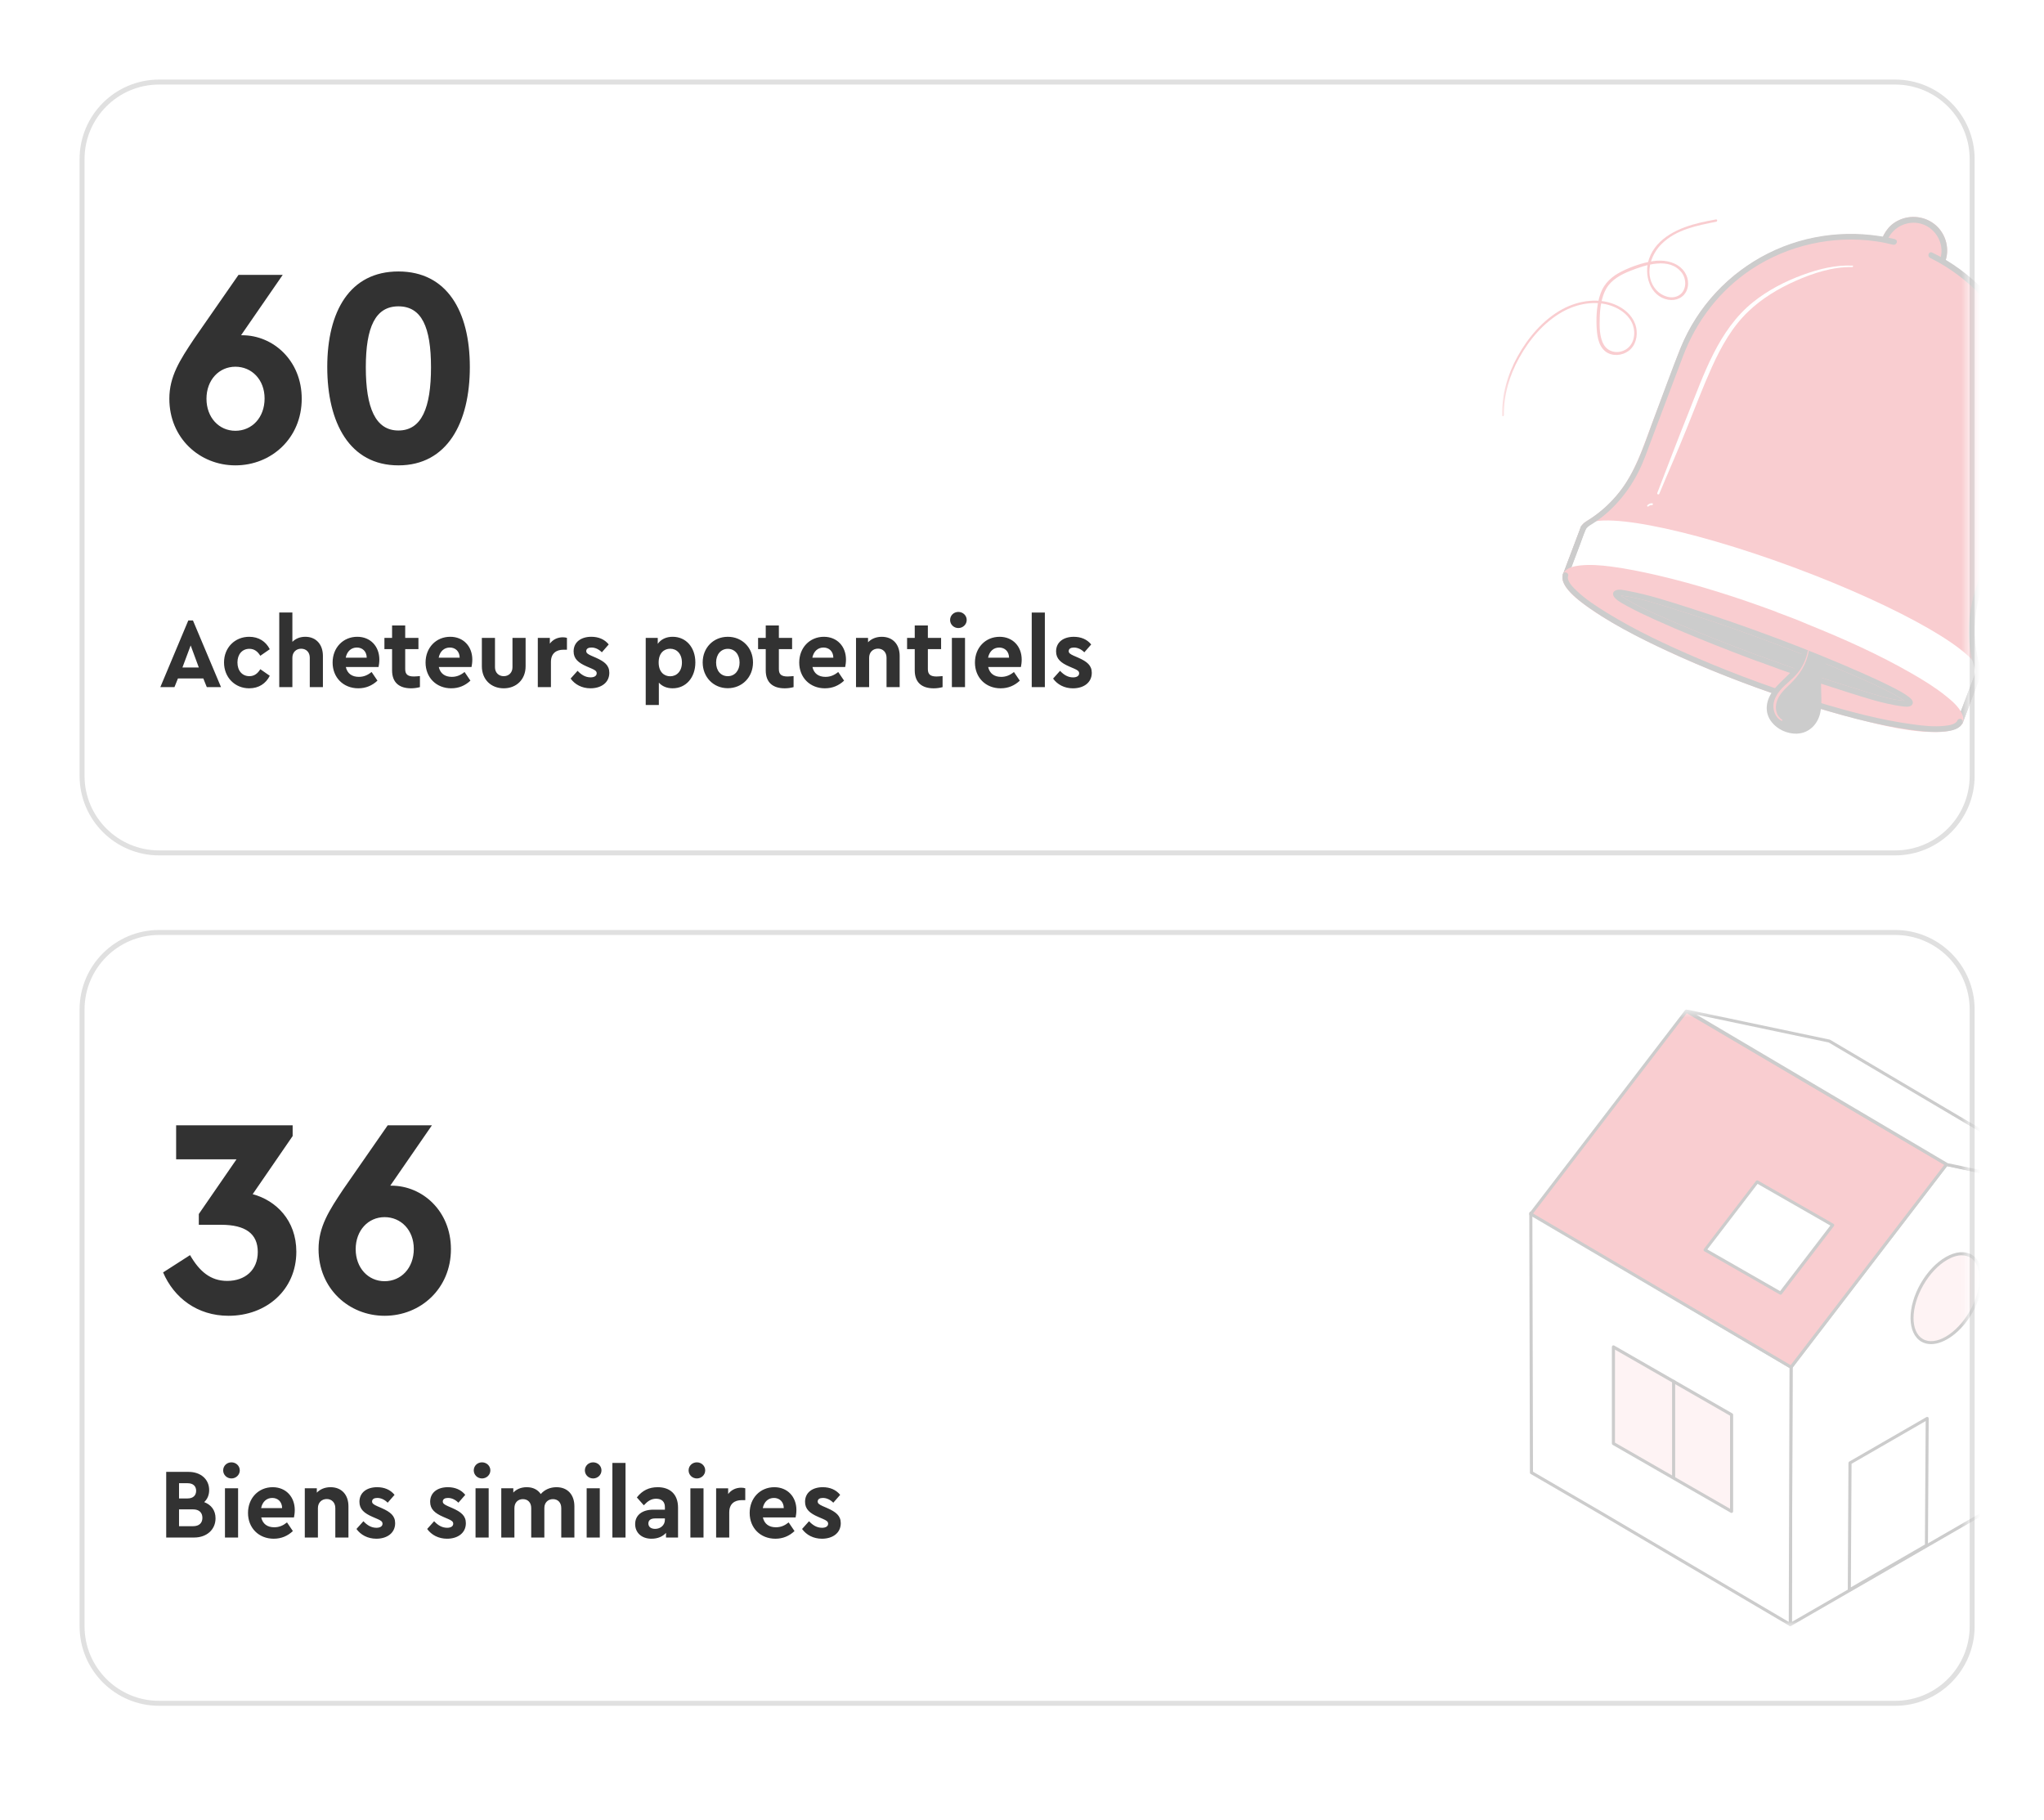 <svg fill="none" height="187" viewBox="0 0 210 187" width="210" xmlns="http://www.w3.org/2000/svg" xmlns:xlink="http://www.w3.org/1999/xlink"><filter id="a" color-interpolation-filters="sRGB" filterUnits="userSpaceOnUse" height="270.797" width="211.049" x="0" y="-0"><feFlood flood-opacity="0" result="BackgroundImageFix"/><feColorMatrix in="SourceAlpha" result="hardAlpha" type="matrix" values="0 0 0 0 0 0 0 0 0 0 0 0 0 0 0 0 0 0 127 0"/><feOffset dy="2.044"/><feGaussianBlur stdDeviation="4.088"/><feColorMatrix type="matrix" values="0 0 0 0 0 0 0 0 0 0 0 0 0 0 0 0 0 0 0.16 0"/><feBlend in2="BackgroundImageFix" mode="normal" result="effect1_dropShadow_3458_29821"/><feBlend in="SourceGraphic" in2="effect1_dropShadow_3458_29821" mode="normal" result="shape"/></filter><mask id="b" height="64" maskUnits="userSpaceOnUse" width="49" x="154" y="14"><path d="m154.335 14.306h48.028v63.356h-48.028z" fill="#fff"/></mask><mask id="c" height="65" maskUnits="userSpaceOnUse" width="49" x="154" y="101"><path d="m154.335 101.676h48.028v63.356h-48.028z" fill="#fff"/></mask><g filter="url(#a)"><path d="m16.35 6.387h178.349c4.374 0 7.92 3.545 7.92 7.919v63.356c0 4.374-3.546 7.92-7.92 7.92h-178.349c-4.374-0-7.919-3.546-7.919-7.92v-63.356c0-4.374 3.545-7.919 7.919-7.919z" fill="#fff"/><path d="m16.35 6.387h178.349c4.374 0 7.92 3.545 7.92 7.919v63.356c0 4.374-3.546 7.92-7.92 7.92h-178.349c-4.374-0-7.919-3.546-7.919-7.92v-63.356c0-4.374 3.545-7.919 7.919-7.919z" stroke="#e0e0e0" stroke-width=".511"/><path d="m24.184 45.767c-3.67 0-6.786-2.796-6.786-6.844 0-2.301 1.078-3.961 2.534-6.145l4.572-6.582h4.543l-4.281 6.203h.117c3.174 0 6.116 2.592 6.116 6.524 0 4.048-3.116 6.844-6.815 6.844zm0-3.553c1.689 0 3-1.34 3-3.32 0-1.922-1.31-3.262-3-3.262s-2.971 1.369-2.971 3.291c0 1.922 1.281 3.291 2.971 3.291zm16.748 3.553c-5.009 0-7.31-4.369-7.31-10.106s2.33-9.815 7.31-9.815 7.339 4.077 7.339 9.815-2.33 10.106-7.339 10.106zm0-3.582c2.388 0 3.349-2.33 3.349-6.495 0-4.136-.961-6.261-3.349-6.261-2.359 0-3.349 2.126-3.349 6.261 0 4.165.99 6.495 3.349 6.495z" fill="#323232"/><path d="m16.473 68.549 2.872-6.846h.48l2.882 6.846h-1.461l-.358-.889h-2.606l-.358.889zm2.269-2.013h1.686l-.838-2.268zm6.859 2.136c-1.461 0-2.585-1.114-2.585-2.657 0-1.533 1.124-2.636 2.585-2.636.991 0 1.717.49 2.115 1.277l-.971.674c-.266-.429-.603-.715-1.124-.715-.736 0-1.226.562-1.226 1.4 0 .848.49 1.41 1.226 1.41.521 0 .858-.286 1.124-.715l.971.674c-.399.797-1.124 1.288-2.115 1.288zm3.089-.123v-7.664h1.349v3.014c.327-.327.777-.521 1.328-.521 1.104 0 1.809.787 1.809 1.962v3.209h-1.349v-3.025c0-.552-.358-.92-.889-.92-.521 0-.899.378-.899.92v3.025zm8.129.123c-1.553 0-2.647-1.114-2.647-2.647s1.083-2.647 2.534-2.647c1.369 0 2.268 1.002 2.268 2.34 0 .296-.041.583-.082.766h-3.362c.153.674.634 1.012 1.339 1.012.511 0 .92-.184 1.308-.501l.603.889c-.542.511-1.196.787-1.962.787zm.858-3.147c-.01-.674-.46-1.042-1.012-1.042-.572 0-1.012.378-1.145 1.042zm4.557 3.147c-1.216 0-1.952-.593-1.952-1.839v-2.187h-.787v-1.155h.787v-1.277h1.349v1.277h1.359v1.155h-1.359v2.064c0 .552.296.746.889.746.153 0 .368-.02.623-.041v1.134c-.266.072-.572.123-.909.123zm4.135 0c-1.553 0-2.647-1.114-2.647-2.647s1.083-2.647 2.534-2.647c1.369 0 2.269 1.002 2.269 2.34 0 .296-.041.583-.082.766h-3.362c.153.674.633 1.012 1.339 1.012.511 0 .92-.184 1.308-.501l.603.889c-.542.511-1.196.787-1.962.787zm.858-3.147c-.01-.674-.46-1.042-1.012-1.042-.572 0-1.012.378-1.145 1.042zm4.526 3.147c-1.288 0-2.248-.889-2.248-2.269v-2.912h1.349v3.015c0 .562.388.92.899.92.511 0 .899-.358.899-.92v-3.015h1.349v2.912c0 1.379-.961 2.269-2.248 2.269zm3.501-.123v-5.058h1.236v.593c.317-.429.797-.654 1.339-.654.164 0 .296.021.419.061v1.216h-.358c-.756 0-1.288.388-1.288 1.257v2.585zm5.416.123c-.879 0-1.604-.388-2.044-1.002l.715-.797c.388.419.818.674 1.339.674.347 0 .623-.133.623-.419 0-.235-.194-.337-.511-.48l-.521-.225c-.838-.368-1.339-.777-1.339-1.543 0-.961.766-1.502 1.819-1.502.736 0 1.359.256 1.788.787l-.705.807c-.317-.317-.685-.49-1.073-.49-.317 0-.531.123-.531.368 0 .194.153.307.511.47l.47.204c.899.399 1.39.787 1.39 1.553 0 1.022-.848 1.594-1.931 1.594zm5.671 1.717v-6.898h1.236v.613c.327-.47.869-.726 1.533-.726 1.369 0 2.33 1.083 2.33 2.636 0 1.553-.961 2.657-2.33 2.657-.593 0-1.083-.204-1.42-.583v2.299zm2.514-2.953c.664 0 1.206-.511 1.206-1.41 0-.899-.531-1.42-1.206-1.42-.603 0-1.185.419-1.185 1.41s.572 1.42 1.185 1.42zm5.913 1.226c-1.461 0-2.575-1.134-2.575-2.647s1.104-2.636 2.585-2.636c1.472 0 2.585 1.124 2.585 2.636s-1.114 2.647-2.596 2.647zm.01-1.236c.705 0 1.206-.572 1.206-1.4 0-.838-.501-1.41-1.206-1.41s-1.206.562-1.206 1.41.49 1.4 1.206 1.4zm5.846 1.247c-1.216 0-1.952-.593-1.952-1.839v-2.187h-.787v-1.155h.787v-1.277h1.349v1.277h1.359v1.155h-1.359v2.064c0 .552.296.746.889.746.153 0 .368-.02.623-.041v1.134c-.266.072-.572.123-.909.123zm4.135 0c-1.553 0-2.647-1.114-2.647-2.647s1.083-2.647 2.534-2.647c1.369 0 2.269 1.002 2.269 2.34 0 .296-.041.583-.082.766h-3.362c.153.674.634 1.012 1.339 1.012.511 0 .92-.184 1.308-.501l.603.889c-.542.511-1.196.787-1.962.787zm.858-3.147c-.01-.674-.46-1.042-1.012-1.042-.572 0-1.012.378-1.145 1.042zm2.329 3.025v-5.058h1.236v.45c.327-.347.818-.562 1.41-.562 1.145 0 1.839.787 1.839 1.962v3.209h-1.349v-3.025c0-.552-.358-.93-.879-.93-.531 0-.909.378-.909.93v3.025zm7.986.123c-1.216 0-1.952-.593-1.952-1.839v-2.187h-.787v-1.155h.787v-1.277h1.349v1.277h1.359v1.155h-1.359v2.064c0 .552.296.746.889.746.153 0 .368-.02.623-.041v1.134c-.266.072-.572.123-.909.123zm1.864-.123v-5.058h1.349v5.058zm.664-6.07c-.47 0-.848-.368-.848-.828 0-.47.378-.828.848-.828.47 0 .858.358.858.828 0 .46-.388.828-.858.828zm4.351 6.193c-1.553 0-2.646-1.114-2.646-2.647s1.083-2.647 2.534-2.647c1.369 0 2.269 1.002 2.269 2.34 0 .296-.041.583-.082.766h-3.362c.153.674.633 1.012 1.338 1.012.511 0 .92-.184 1.308-.501l.603.889c-.541.511-1.195.787-1.962.787zm.859-3.147c-.01-.674-.46-1.042-1.012-1.042-.572 0-1.012.378-1.144 1.042zm2.329 3.025v-7.664h1.349v7.664zm4.239.123c-.879 0-1.605-.388-2.044-1.002l.715-.797c.389.419.818.674 1.339.674.347 0 .623-.133.623-.419 0-.235-.194-.337-.511-.48l-.521-.225c-.838-.368-1.338-.777-1.338-1.543 0-.961.766-1.502 1.818-1.502.736 0 1.36.256 1.789.787l-.705.807c-.317-.317-.685-.49-1.073-.49-.317 0-.532.123-.532.368 0 .194.154.307.511.47l.47.204c.9.399 1.39.787 1.39 1.553 0 1.022-.848 1.594-1.931 1.594z" fill="#323232"/><g mask="url(#b)"><g opacity=".2"><path d="m198.863 26.593.684-1.819c.615-1.632-.218-3.44-1.855-4.05-1.636-.609-3.471.216-4.086 1.838l-.684 1.819c-.189.491-.526.904-.972 1.18-.03.02-.06.039-.07.069l-.317.826 6.933 2.575.317-.826s.01-.059 0-.098c-.168-.501-.139-1.022.05-1.524z" fill="#e30513"/><path d="m199.141 26.701c.277-.737.634-1.484.823-2.251.327-1.386-.278-2.89-1.488-3.657-1.17-.747-2.688-.727-3.839.039-.971.649-1.309 1.651-1.696 2.683-.198.541-.366 1.14-.793 1.553-.248.236-.466.324-.585.649l-.248.668c-.06.147.03.324.169.374l6.932 2.575c.149.059.328-.029.377-.167.1-.265.238-.541.308-.806.049-.177 0-.315-.03-.501-.089-.393-.04-.777.089-1.15.129-.354-.426-.56-.555-.206-.089.265-.159.541-.169.836 0 .128 0 .256.01.393.02.118.109.324.099.423-.019.256-.218.56-.307.806.129-.059.248-.118.377-.167l-6.933-2.575c.059.128.119.246.168.373l.159-.423c.03-.088.07-.236.119-.315.08-.118.139-.128.268-.216.407-.305.665-.757.843-1.238.278-.698.466-1.484.853-2.133.694-1.199 2.212-1.74 3.511-1.248s2.123 1.937 1.795 3.322c-.178.747-.535 1.465-.803 2.172-.149.364.407.57.536.206z" fill="#e30513"/><path d="m199.141 26.701c.277-.737.634-1.484.823-2.251.327-1.386-.278-2.89-1.488-3.657-1.17-.747-2.688-.727-3.839.039-.971.649-1.309 1.651-1.696 2.683-.198.541-.366 1.14-.793 1.553-.248.236-.466.324-.585.649l-.248.668c-.06.147.03.324.169.374l6.932 2.575c.149.059.328-.029.377-.167.1-.265.238-.541.308-.806.049-.177 0-.315-.03-.501-.089-.393-.04-.777.089-1.15.129-.354-.426-.56-.555-.206-.089.265-.159.541-.169.836 0 .128 0 .256.01.393.02.118.109.324.099.423-.019.256-.218.56-.307.806.129-.059.248-.118.377-.167l-6.933-2.575c.059.128.119.246.168.373l.159-.423c.03-.088.07-.236.119-.315.08-.118.139-.128.268-.216.407-.305.665-.757.843-1.238.278-.698.466-1.484.853-2.133.694-1.199 2.212-1.74 3.511-1.248s2.123 1.937 1.795 3.322c-.178.747-.535 1.465-.803 2.172-.149.364.407.57.536.206z" fill="#000"/><path d="m203.494 57.833 4.037-10.685c3.59-9.515-1.27-20.112-10.88-23.67-9.612-3.558-20.294 1.258-23.884 10.783l-4.027 10.675c-1.081 2.851-3.035 5.338-5.673 6.891-.189.108-.318.246-.377.413l-1.835 4.866 40.536 15.04 1.835-4.866c.06-.167.06-.354-.01-.55-.972-2.89-.793-6.026.288-8.886z" fill="#e30513"/><path d="m203.772 57.941 2.182-5.79c.774-2.045 1.656-4.079 2.281-6.183 2.281-7.716-.823-16.288-7.568-20.77-3.382-2.251-7.468-3.362-11.535-3.146-3.937.206-7.776 1.681-10.85 4.128-2.708 2.163-4.682 5.013-5.892 8.228l-2.628 6.96c-.943 2.487-1.736 5.082-3.422 7.195-.784.993-1.726 1.877-2.787 2.595-.417.285-.942.482-1.151.973-.039.088-.069.187-.109.295l-1.369 3.617-.357.954c-.059.147.03.324.169.373l4.017 1.494c3.233 1.199 6.467 2.398 9.7 3.598 3.898 1.445 7.796 2.89 11.684 4.335 3.382 1.258 6.764 2.506 10.146 3.765l3.333 1.238c.526.197 1.051.442 1.577.59l.07.029c.148.059.327-.029.376-.167l1.389-3.686c.159-.433.407-.885.486-1.347.05-.305-.05-.57-.139-.855-.109-.364-.208-.727-.278-1.101-.148-.767-.248-1.543-.258-2.33 0-1.71.318-3.401.913-5.003.139-.354-.417-.56-.555-.206-1.012 2.733-1.26 5.76-.447 8.572.099.344.228.668.119 1.022-.089.256-.188.511-.287.767l-.893 2.349-.605 1.592c.129-.059.248-.118.377-.167l-4.017-1.494c-3.233-1.199-6.467-2.398-9.7-3.598-3.898-1.445-7.796-2.89-11.684-4.335-3.382-1.258-6.764-2.506-10.147-3.765l-3.332-1.238-1.052-.393c-.158-.059-.376-.177-.545-.197-.02 0-.05-.02-.07-.03.06.128.119.246.169.374l1.101-2.929.605-1.602c.04-.108.06-.226.119-.324.099-.187.258-.265.427-.384.317-.206.634-.413.952-.629 1.924-1.415 3.402-3.372 4.354-5.544.307-.708.565-1.445.833-2.163l2.817-7.461.684-1.809c.724-1.887 1.736-3.647 3.035-5.21 2.51-2.998 6.001-5.151 9.829-6.055 3.918-.924 8.054-.531 11.724 1.101 7.419 3.283 11.823 11.344 10.563 19.296-.367 2.339-1.309 4.522-2.142 6.733l-2.659 7.048-.168.452c-.119.373.436.58.565.226z" fill="#e30513"/><path d="m184.272 56.24c-11.188-4.148-20.858-5.967-21.582-4.05l-1.835 4.866 40.536 15.04 1.835-4.866c.724-1.927-7.756-6.832-18.954-10.99z" fill="#fff"/><path d="m194.737 22.534c-4.384-1.062-9.026-.58-13.053 1.435-4.067 2.035-7.3 5.505-9.006 9.692-.912 2.241-1.716 4.532-2.569 6.783-1.031 2.723-1.874 5.691-3.699 8.021-.873 1.111-1.915 2.074-3.105 2.841-.377.246-.724.413-.892.816-.07.167-.129.344-.199.521l-1.497 3.971-.129.334c-.06.147.029.324.168.373l4.017 1.494 9.7 3.598 11.684 4.335 10.147 3.765 3.332 1.239c.526.197 1.052.442 1.577.59l.07.03c.148.059.327-.03.377-.167l1.279-3.401c.179-.472.377-.954.546-1.445.138-.423 0-.786-.129-1.199-.199-.678-.328-1.367-.407-2.064-.238-2.172.119-4.355.893-6.389l1.18-3.116c.922-2.438 1.845-4.876 2.767-7.323 1.478-3.942 1.617-8.267.337-12.268-1.358-4.247-4.274-7.952-8.113-10.282-.486-.295-.992-.57-1.507-.816-.338-.167-.546.383-.209.55 4.047 1.995 7.231 5.465 8.877 9.643 1.637 4.138 1.637 8.768.08 12.926-.833 2.231-1.686 4.453-2.52 6.684-1.011 2.674-2.261 5.367-2.43 8.257-.079 1.347.04 2.694.377 3.991.099.393.337.845.228 1.248-.049.187-.139.374-.208.551l-1.488 3.942-.119.315c.129-.059.248-.118.377-.167l-4.017-1.494c-3.233-1.199-6.467-2.398-9.7-3.598-3.898-1.445-7.796-2.89-11.684-4.335-3.382-1.258-6.764-2.507-10.146-3.765l-3.333-1.238-1.051-.393c-.159-.059-.377-.177-.546-.197-.02 0-.049-.02-.069-.029.059.128.119.246.168.373l1.24-3.273c.189-.501.337-1.042.575-1.514.189-.373.665-.56 1.002-.806.566-.383 1.091-.806 1.577-1.278 1.587-1.504 2.758-3.362 3.521-5.397l1.032-2.743 2.866-7.589c1.379-3.647 3.779-6.783 7.052-8.955 3.729-2.467 8.351-3.499 12.785-2.861.585.079 1.161.206 1.726.344.387.098.595-.442.238-.541z" fill="#000"/><path d="m162.412 52.092-1.834 4.866c-.06.147.029.324.168.373l4.017 1.494 9.7 3.598c3.898 1.445 7.796 2.89 11.684 4.335 3.382 1.258 6.765 2.506 10.147 3.765l3.332 1.238c.526.197 1.052.442 1.577.59l.07.029c.148.059.327-.029.377-.167l1.835-4.866c.138-.354-.417-.56-.556-.206l-1.835 4.866c.129-.059.248-.118.377-.167l-4.017-1.494c-3.233-1.199-6.467-2.398-9.7-3.598-3.898-1.445-7.796-2.89-11.684-4.335-3.382-1.258-6.764-2.507-10.146-3.765l-3.333-1.238-1.051-.393c-.159-.059-.377-.177-.546-.197-.02 0-.049-.02-.069-.029.059.128.119.246.168.373l1.835-4.866c.139-.354-.406-.56-.545-.197z" fill="#000"/><path d="m180.057 67.407c9.145 3.391 17.04 4.875 17.635 3.313s-6.348-5.583-15.493-8.975c-9.144-3.391-17.039-4.876-17.634-3.313-.595 1.563 6.347 5.583 15.492 8.975z" fill="#000"/><path d="m182.438 61.105c-11.188-4.148-20.858-5.967-21.582-4.05-.724 1.917 7.766 6.841 18.954 10.99 11.188 4.148 20.848 5.967 21.582 4.05.734-1.917-7.756-6.832-18.954-10.99zm-1.716 4.541c-8.341-3.096-14.927-6.085-14.699-6.684.228-.6 7.161 1.435 15.513 4.532 8.341 3.096 14.927 6.085 14.699 6.684-.228.6-7.161-1.435-15.513-4.532z" fill="#e30513"/><path d="m182.537 60.831c-4.017-1.494-8.123-2.811-12.309-3.784-1.557-.354-3.124-.678-4.711-.885-1.062-.138-2.153-.226-3.214-.108-.575.069-1.299.206-1.636.727-.328.511-.05 1.111.267 1.563.546.767 1.369 1.376 2.123 1.927 1.2.865 2.49 1.622 3.789 2.33 3.62 1.976 7.419 3.627 11.257 5.112 4.116 1.592 8.322 2.998 12.607 4.089 2.757.698 5.713 1.445 8.579 1.356 1.091-.039 2.995-.413 2.261-1.927-.357-.727-1.051-1.307-1.666-1.799-1.051-.845-2.222-1.563-3.392-2.241-3.422-1.976-7.052-3.598-10.712-5.072-1.071-.462-2.152-.875-3.253-1.278-.357-.138-.565.413-.208.55 3.818 1.415 7.577 2.998 11.207 4.846 1.389.708 2.748 1.455 4.067 2.3.932.59 1.865 1.219 2.668 1.996.337.334.922.885.873 1.396-.04.393-.704.54-1.111.6-.962.138-1.974.049-2.936-.059-1.428-.157-2.847-.432-4.245-.747-3.868-.855-7.667-2.045-11.396-3.381-3.938-1.406-7.826-2.988-11.575-4.827-2.539-1.248-5.177-2.585-7.36-4.404-.495-.413-1.18-.953-1.358-1.602-.119-.403.168-.6.575-.747.803-.256 1.716-.197 2.549-.138 1.349.098 2.688.324 4.017.59 3.709.747 7.369 1.838 10.95 3.067 1.041.354 2.083.727 3.114 1.111.337.138.546-.413.189-.54z" fill="#e30513"/><path d="m180.821 65.372c-2.797-1.042-5.584-2.123-8.332-3.293-1.785-.757-3.61-1.524-5.296-2.497-.228-.128-.447-.256-.645-.422-.079-.059-.268-.216-.248-.226.05-.039-.079.295-.089.226 0 0 .04-.02.099-.02.189 0 .397.02.585.049 1.746.256 3.472.826 5.158 1.357 5.683 1.75 11.287 3.834 16.772 6.114 1.964.826 3.937 1.651 5.812 2.664.436.236.873.501 1.25.796.049.039.059.069.059.069-.059.039.089-.256.099-.226 0 .02-.238.02-.337 0-1.567-.118-3.154-.678-4.642-1.13-2.658-.796-5.286-1.691-7.895-2.624-.793-.285-1.567-.56-2.35-.855-.357-.138-.566.413-.209.55 3.026 1.121 6.08 2.192 9.165 3.155 1.805.57 3.69 1.199 5.574 1.455.308.039.863.147 1.091-.147.248-.325-.109-.649-.347-.826-.506-.393-1.121-.698-1.696-.993-.942-.482-1.904-.924-2.876-1.357-5.872-2.605-11.952-4.856-18.082-6.822-2.013-.639-4.046-1.307-6.119-1.691-.397-.069-.962-.236-1.339-.059-.367.157-.298.521-.08.757.367.393.923.649 1.389.914.863.462 1.746.885 2.638 1.288 2.688 1.219 5.426 2.32 8.183 3.391.833.315 1.656.639 2.499.944.357.128.566-.423.209-.56z" fill="#e30513"/><g fill="#000"><path d="m160.577 56.948c-.198.59.169 1.17.536 1.612.655.767 1.498 1.396 2.321 1.966 2.856 1.966 6.03 3.49 9.174 4.905 4.186 1.877 8.491 3.49 12.865 4.866 3.481 1.091 7.061 2.104 10.692 2.615 1.22.177 2.499.324 3.729.187.645-.069 1.488-.236 1.756-.904.138-.354-.407-.56-.556-.206-.169.403-.912.501-1.339.541-1.051.108-2.122 0-3.164-.147-3.332-.442-6.625-1.327-9.849-2.3-4.136-1.258-8.212-2.743-12.19-4.443-3.253-1.386-6.476-2.89-9.491-4.748-1.062-.659-2.143-1.356-3.055-2.221-.357-.334-1.071-1.022-.903-1.534.129-.334-.416-.55-.545-.197z"/><path d="m180.821 65.372c-2.797-1.042-5.584-2.123-8.332-3.293-1.785-.757-3.61-1.524-5.296-2.497-.228-.128-.447-.256-.645-.422-.079-.059-.268-.216-.248-.226.05-.039-.079.295-.089.226 0 0 .04-.02.099-.02.189 0 .397.02.585.049 1.746.256 3.472.826 5.158 1.357 5.683 1.75 11.287 3.834 16.772 6.114 1.964.826 3.937 1.651 5.812 2.664.436.236.873.501 1.25.796.049.039.059.069.059.069-.059.039.089-.256.099-.226 0 .02-.238.02-.337 0-1.567-.118-3.154-.678-4.642-1.13-2.658-.796-5.286-1.691-7.895-2.624-.793-.285-1.567-.56-2.35-.855-.357-.138-.566.413-.209.55 3.026 1.121 6.08 2.192 9.165 3.155 1.805.57 3.69 1.199 5.574 1.455.308.039.863.147 1.091-.147.248-.325-.109-.649-.347-.826-.506-.393-1.121-.698-1.696-.993-.942-.482-1.904-.924-2.876-1.357-5.872-2.605-11.952-4.856-18.082-6.822-2.013-.639-4.046-1.307-6.119-1.691-.397-.069-.962-.236-1.339-.059-.367.157-.298.521-.08.757.367.393.923.649 1.389.914.863.462 1.746.885 2.638 1.288 2.688 1.219 5.426 2.32 8.183 3.391.833.315 1.656.639 2.499.944.357.128.566-.423.209-.56z"/><path d="m185.239 64.807c-.068 1.036-.775 1.901-1.51 2.628-.777.761-1.771 1.614-2.039 2.727-.55 2.254 2.567 3.872 4.247 2.585 1.362-1.053 1.03-2.991 1.045-4.497.013-.849.133-1.741.627-2.429"/><path d="m185.177 64.805c-.216 1.861-2.051 2.768-3.049 4.159-.703.97-.889 2.188-.106 3.179.609.768 1.615 1.22 2.585 1.188 1.23-.041 2.139-.935 2.402-2.127.38-1.746-.381-3.746.702-5.316.083-.121-.102-.255-.185-.134-.85 1.242-.591 2.788-.631 4.215-.032 1.299-.443 2.763-1.874 3.056-.947.195-2.022-.191-2.676-.907-.879-.971-.622-2.19.118-3.156.995-1.301 2.754-2.312 2.849-4.128-.001-.098-.128-.106-.137-.023z"/></g><path d="m185.739 64.816c-.169.848-.522 1.641-1.064 2.297-.525.641-1.222 1.105-1.758 1.736-.411.488-.76 1.11-.713 1.774.032.567.32 1.151.845 1.39.063.03.106-.07.053-.111-.62-.397-.766-1.145-.566-1.834.226-.741.797-1.284 1.335-1.797.994-.949 1.735-2.032 1.961-3.443.016-.068-.078-.073-.087-.01z" fill="#e30513"/><path d="m190.314 25.247c-1.726-.088-3.452.354-5.059.934-1.825.668-3.61 1.583-5.128 2.801-3.59 2.87-5.078 7.471-6.724 11.56-1.081 2.674-2.093 5.377-3.134 8.06-.05.138.158.216.208.079.932-2.251 1.924-4.472 2.827-6.733.853-2.114 1.656-4.247 2.598-6.33.933-2.054 2.063-4.089 3.72-5.662 1.378-1.327 3.074-2.349 4.82-3.126 1.805-.806 3.848-1.474 5.852-1.435.109 0 .119-.157.03-.157z" fill="#fff"/><path d="m169.356 49.988c.099-.098.238-.147.367-.138.119.01.139-.177.02-.187-.189-.02-.377.069-.506.216-.05.069.059.167.119.108z" fill="#fff"/><path d="m154.508 40.63c-.03-2.064.565-4.099 1.567-5.898 1.031-1.868 2.519-3.637 4.394-4.708 1.527-.875 3.471-1.248 5.167-.619.933.344 1.805 1.012 2.133 1.966.287.826.129 1.877-.625 2.418-.764.55-1.865.423-2.361-.403-.466-.786-.456-1.897-.426-2.782.03-1.003.159-2.094.664-2.988.526-.924 1.498-1.445 2.46-1.828 1.567-.619 4.037-1.455 5.297.177.525.678.515 1.848-.278 2.33-.764.472-1.786.069-2.341-.55-1.26-1.435-.664-3.549.585-4.758 1.488-1.455 3.601-1.858 5.574-2.251.149-.029.129-.265-.019-.236-.546.098-1.091.206-1.637.334-2.103.491-4.473 1.514-5.237 3.706-.565 1.602.06 3.853 1.944 4.207.823.157 1.657-.216 1.954-1.032.288-.816 0-1.72-.655-2.271-.773-.668-1.864-.806-2.846-.658-1.091.167-2.202.56-3.184 1.042-1.002.491-1.815 1.209-2.192 2.261-.377 1.042-.456 2.221-.417 3.322.04.924.139 2.074.953 2.683.684.501 1.686.403 2.34-.088.734-.55.953-1.524.784-2.379-.208-1.003-.962-1.779-1.855-2.231-1.815-.934-4.046-.6-5.772.344-1.944 1.071-3.492 2.9-4.553 4.817-1.041 1.868-1.646 3.971-1.587 6.104 0 .088.139.079.159-.02z" fill="#e30513"/></g></g><path d="m16.35 93.757h178.349c4.374 0 7.92 3.545 7.92 7.919v63.356c0 4.374-3.546 7.92-7.92 7.92h-178.349c-4.374 0-7.919-3.546-7.919-7.92v-63.356c0-4.374 3.545-7.919 7.919-7.919z" fill="#fff"/><path d="m16.35 93.757h178.349c4.374 0 7.92 3.545 7.92 7.919v63.356c0 4.374-3.546 7.92-7.92 7.92h-178.349c-4.374 0-7.919-3.546-7.919-7.92v-63.356c0-4.374 3.545-7.919 7.919-7.919z" stroke="#e0e0e0" stroke-width=".511"/><path d="m23.485 133.138c-3.233 0-5.621-1.864-6.728-4.456l2.767-1.777c.961 1.66 2.097 2.65 3.815 2.65 1.835 0 3.145-1.106 3.145-2.97 0-1.893-1.282-2.796-3.757-2.796h-2.301v-1.107l3.873-5.621h-6.203v-3.494h11.97v1.106l-4.106 5.971c2.388.64 4.485 2.679 4.485 5.912 0 3.931-3.087 6.582-6.96 6.582zm16.029 0c-3.67 0-6.786-2.796-6.786-6.844 0-2.301 1.077-3.961 2.534-6.145l4.572-6.582h4.543l-4.281 6.203h.117c3.175 0 6.116 2.592 6.116 6.524 0 4.048-3.116 6.844-6.815 6.844zm0-3.553c1.689 0 3-1.34 3-3.321 0-1.922-1.31-3.261-3-3.261-1.689 0-2.971 1.368-2.971 3.291 0 1.922 1.282 3.291 2.971 3.291z" fill="#323232"/><path d="m17.076 155.919v-6.744h2.299c1.247 0 2.115.756 2.115 1.87 0 .511-.184.93-.511 1.236.726.276 1.165.848 1.165 1.666 0 1.154-.899 1.972-2.197 1.972zm1.318-1.165h1.451c.603 0 .95-.317.95-.858 0-.542-.347-.869-.95-.869h-1.451zm0-2.851h.889c.562 0 .869-.317.869-.787s-.307-.776-.869-.776h-.889zm4.718 4.016v-5.058h1.349v5.058zm.664-6.07c-.47 0-.848-.368-.848-.828 0-.47.378-.827.848-.827.47 0 .858.357.858.827 0 .46-.388.828-.858.828zm4.351 6.193c-1.553 0-2.647-1.114-2.647-2.647s1.083-2.647 2.534-2.647c1.369 0 2.269 1.002 2.269 2.34 0 .297-.041.583-.082.767h-3.362c.153.674.634 1.011 1.339 1.011.511 0 .92-.184 1.308-.5l.603.889c-.542.511-1.196.787-1.962.787zm.858-3.148c-.01-.674-.46-1.042-1.012-1.042-.572 0-1.012.378-1.145 1.042zm2.329 3.025v-5.058h1.236v.449c.327-.347.818-.562 1.41-.562 1.145 0 1.839.787 1.839 1.962v3.209h-1.349v-3.025c0-.552-.358-.93-.879-.93-.531 0-.909.378-.909.93v3.025zm7.352.123c-.879 0-1.604-.389-2.044-1.002l.715-.797c.388.419.818.675 1.339.675.347 0 .623-.133.623-.419 0-.235-.194-.338-.511-.481l-.521-.225c-.838-.367-1.339-.776-1.339-1.543 0-.96.766-1.502 1.819-1.502.736 0 1.359.256 1.788.787l-.705.807c-.317-.316-.685-.49-1.073-.49-.317 0-.531.123-.531.368 0 .194.153.306.511.47l.47.204c.899.399 1.39.787 1.39 1.553 0 1.022-.848 1.595-1.931 1.595zm7.265 0c-.879 0-1.604-.389-2.044-1.002l.715-.797c.388.419.818.675 1.339.675.347 0 .623-.133.623-.419 0-.235-.194-.338-.511-.481l-.521-.225c-.838-.367-1.339-.776-1.339-1.543 0-.96.766-1.502 1.819-1.502.736 0 1.359.256 1.788.787l-.705.807c-.317-.316-.685-.49-1.073-.49-.317 0-.531.123-.531.368 0 .194.153.306.511.47l.47.204c.899.399 1.39.787 1.39 1.553 0 1.022-.848 1.595-1.931 1.595zm2.926-.123v-5.058h1.349v5.058zm.664-6.07c-.47 0-.848-.368-.848-.828 0-.47.378-.827.848-.827s.858.357.858.827c0 .46-.388.828-.858.828zm1.98 6.07v-5.058h1.236v.439c.327-.347.797-.552 1.38-.552.654 0 1.134.256 1.441.705.368-.429.93-.705 1.615-.705 1.155 0 1.839.787 1.839 1.962v3.209h-1.349v-3.025c0-.562-.337-.919-.858-.919-.511 0-.879.367-.879.899v3.045h-1.349v-3.025c0-.562-.337-.919-.858-.919-.511 0-.869.357-.869.919v3.025zm8.772 0v-5.058h1.349v5.058zm.664-6.07c-.47 0-.848-.368-.848-.828 0-.47.378-.827.848-.827.47 0 .858.357.858.827 0 .46-.388.828-.858.828zm1.98 6.07v-7.664h1.349v7.664zm4.024.123c-1.053 0-1.686-.644-1.686-1.503 0-.919.726-1.481 1.86-1.481h1.196v-.266c0-.531-.307-.858-.899-.858-.511 0-.869.245-1.267.674l-.715-.807c.552-.716 1.257-1.053 2.136-1.053 1.257 0 2.095.705 2.095 2.105v3.066h-1.236v-.48c-.337.378-.848.603-1.482.603zm-.327-1.564c0 .358.286.552.695.552.552 0 1.002-.378 1.002-.94v-.133h-1.002c-.45 0-.695.184-.695.521zm4.316 1.441v-5.058h1.349v5.058zm.664-6.07c-.47 0-.848-.368-.848-.828 0-.47.378-.827.848-.827s.858.357.858.827c0 .46-.388.828-.858.828zm1.98 6.07v-5.058h1.236v.592c.317-.429.797-.654 1.339-.654.164 0 .296.021.419.062v1.216h-.358c-.756 0-1.288.388-1.288 1.257v2.585zm6.093.123c-1.553 0-2.647-1.114-2.647-2.647s1.083-2.647 2.534-2.647c1.369 0 2.268 1.002 2.268 2.34 0 .297-.041.583-.082.767h-3.362c.153.674.634 1.011 1.339 1.011.511 0 .92-.184 1.308-.5l.603.889c-.542.511-1.196.787-1.962.787zm.858-3.148c-.01-.674-.46-1.042-1.012-1.042-.572 0-1.012.378-1.145 1.042zm3.923 3.148c-.879 0-1.604-.389-2.044-1.002l.715-.797c.388.419.818.675 1.339.675.347 0 .623-.133.623-.419 0-.235-.194-.338-.511-.481l-.521-.225c-.838-.367-1.339-.776-1.339-1.543 0-.96.766-1.502 1.819-1.502.736 0 1.359.256 1.788.787l-.705.807c-.317-.316-.685-.49-1.073-.49-.317 0-.531.123-.531.368 0 .194.153.306.511.47l.47.204c.899.399 1.39.787 1.39 1.553 0 1.022-.848 1.595-1.931 1.595z" fill="#323232"/><g mask="url(#c)"><g opacity=".2"><path d="m214.579 147.175.076-26.455-14.67-3.146-15.973 20.838-.077 26.455 30.644-17.686z" fill="#fff"/><path d="m183.935 165.02s-.057-.007-.082-.019c-.051-.026-.077-.083-.077-.14l.077-26.455c0-.032.012-.07.031-.096l15.974-20.837c.038-.051.101-.07.159-.057l14.67 3.146c.076.012.127.082.127.158l-.076 26.455c0 .058-.032.108-.077.14l-30.643 17.686s-.051.019-.076.019zm.235-26.557-.076 26.125 30.326-17.502.076-26.232-14.448-3.101-15.884 20.71z" fill="#000"/><path d="m183.935 164.86.076-26.455-26.734-15.83.07 26.665 7.106 4.13 19.489 11.484z" fill="#fff"/><path d="m183.935 165.019s-.057-.006-.082-.019l-19.489-11.483-7.106-4.131c-.051-.025-.076-.082-.076-.133l-.064-26.665c0-.057.032-.108.083-.14s.108-.025.159 0l26.734 15.83c.051.025.076.083.076.14l-.076 26.455c0 .057-.032.108-.083.14-.025.012-.05.019-.076.019zm-26.435-15.862 7.023 4.087 19.253 11.343.077-26.087-26.417-15.639z" fill="#000"/><path d="m199.984 117.575-15.973 20.837-26.74-15.741 15.979-20.837 26.734 15.747z" fill="#e30513"/><path d="m184.011 138.57s-.057-.006-.082-.019l-26.741-15.74c-.038-.026-.063-.064-.076-.108-.013-.045 0-.089.032-.127l15.979-20.838c.051-.063.14-.082.21-.038l26.734 15.747c.038.026.064.064.077.108.012.045 0 .089-.032.127l-15.973 20.838c-.032.038-.077.063-.128.063zm-26.505-15.944 26.467 15.582 15.783-20.577-26.461-15.581-15.789 20.583z" fill="#000"/><path d="m214.623 120.682-14.562-3.069-26.671-15.766 14.562 3.069z" fill="#fff"/><path d="m214.623 120.841s-.019 0-.032 0l-14.562-3.069s-.032-.013-.051-.02l-26.671-15.766c-.063-.038-.095-.121-.069-.197.025-.07.101-.114.178-.095l14.562 3.069s.031.013.051.019l26.67 15.767c.064.038.096.12.07.197-.025.063-.082.101-.146.101zm-14.505-3.381 13.59 2.866-25.819-15.264-13.596-2.866 25.819 15.264z" fill="#000"/><path d="m197.932 156.732.076-13.052-7.933 4.575-.07 13.053 7.933-4.582z" fill="#fff"/><path d="m189.999 161.473s-.057-.006-.083-.019c-.05-.025-.076-.082-.076-.14l.07-13.052c0-.058.032-.108.076-.14l7.933-4.576c.051-.025.108-.025.159 0 .051.026.076.083.076.14l-.076 13.053c0 .057-.032.108-.076.14l-7.927 4.582s-.051.019-.076.019zm.229-13.122-.07 12.684 7.608-4.398.077-12.684-7.615 4.391z" fill="#000"/><path d="m202.489 132.775c1.386-2.39 1.379-4.976 0-5.777s-3.623.489-5.009 2.885c-1.385 2.39-1.379 4.976 0 5.777 1.386.8 3.623-.49 5.009-2.879z" fill="#f8c3c6"/><path d="m198.389 136.048c-.356 0-.693-.083-.991-.254-1.456-.846-1.481-3.534-.058-5.993.681-1.182 1.59-2.135 2.562-2.694.998-.572 1.945-.661 2.663-.248.719.419 1.119 1.277 1.119 2.427 0 1.119-.375 2.383-1.055 3.565-1.132 1.958-2.848 3.197-4.233 3.197zm3.172-9.126c-.458 0-.966.153-1.5.464-.922.528-1.793 1.449-2.447 2.58-1.335 2.313-1.36 4.804-.057 5.561 1.303.756 3.451-.515 4.792-2.822.655-1.131 1.017-2.338 1.017-3.406 0-1.029-.343-1.798-.96-2.154-.248-.146-.534-.216-.845-.216z" fill="#000"/><path d="m188.289 123.821-5.358 6.99-7.754-4.442 5.358-6.99z" fill="#fff"/><path d="m182.931 130.97s-.057-.006-.076-.019l-7.755-4.442c-.038-.025-.07-.063-.076-.108-.006-.044 0-.089.032-.127l5.358-6.99c.051-.063.134-.083.203-.038l7.755 4.442c.038.025.07.063.076.108.007.044 0 .089-.031.127l-5.359 6.99c-.032.038-.076.064-.127.064zm-7.519-4.651 7.475 4.283 5.161-6.736-7.475-4.283z" fill="#000"/><path d="m165.763 146.267v-9.92l12.14 6.971v9.926z" fill="#f8c3c6"/><g fill="#000"><path d="m177.903 153.396s-.057-.006-.076-.019l-12.141-6.977c-.05-.026-.082-.083-.082-.14v-9.926c0-.058.032-.108.076-.14.051-.026.108-.026.159 0l12.14 6.971c.051.025.083.083.083.14v9.926c0 .057-.032.108-.076.14-.026.013-.051.019-.077.019zm-11.981-7.225 11.822 6.793v-9.564l-11.822-6.787z"/><path d="m171.947 149.914c-.089 0-.159-.07-.159-.159v-9.869c0-.089.07-.158.159-.158s.159.069.159.158v9.869c0 .089-.07.159-.159.159z"/></g></g></g></g></svg>